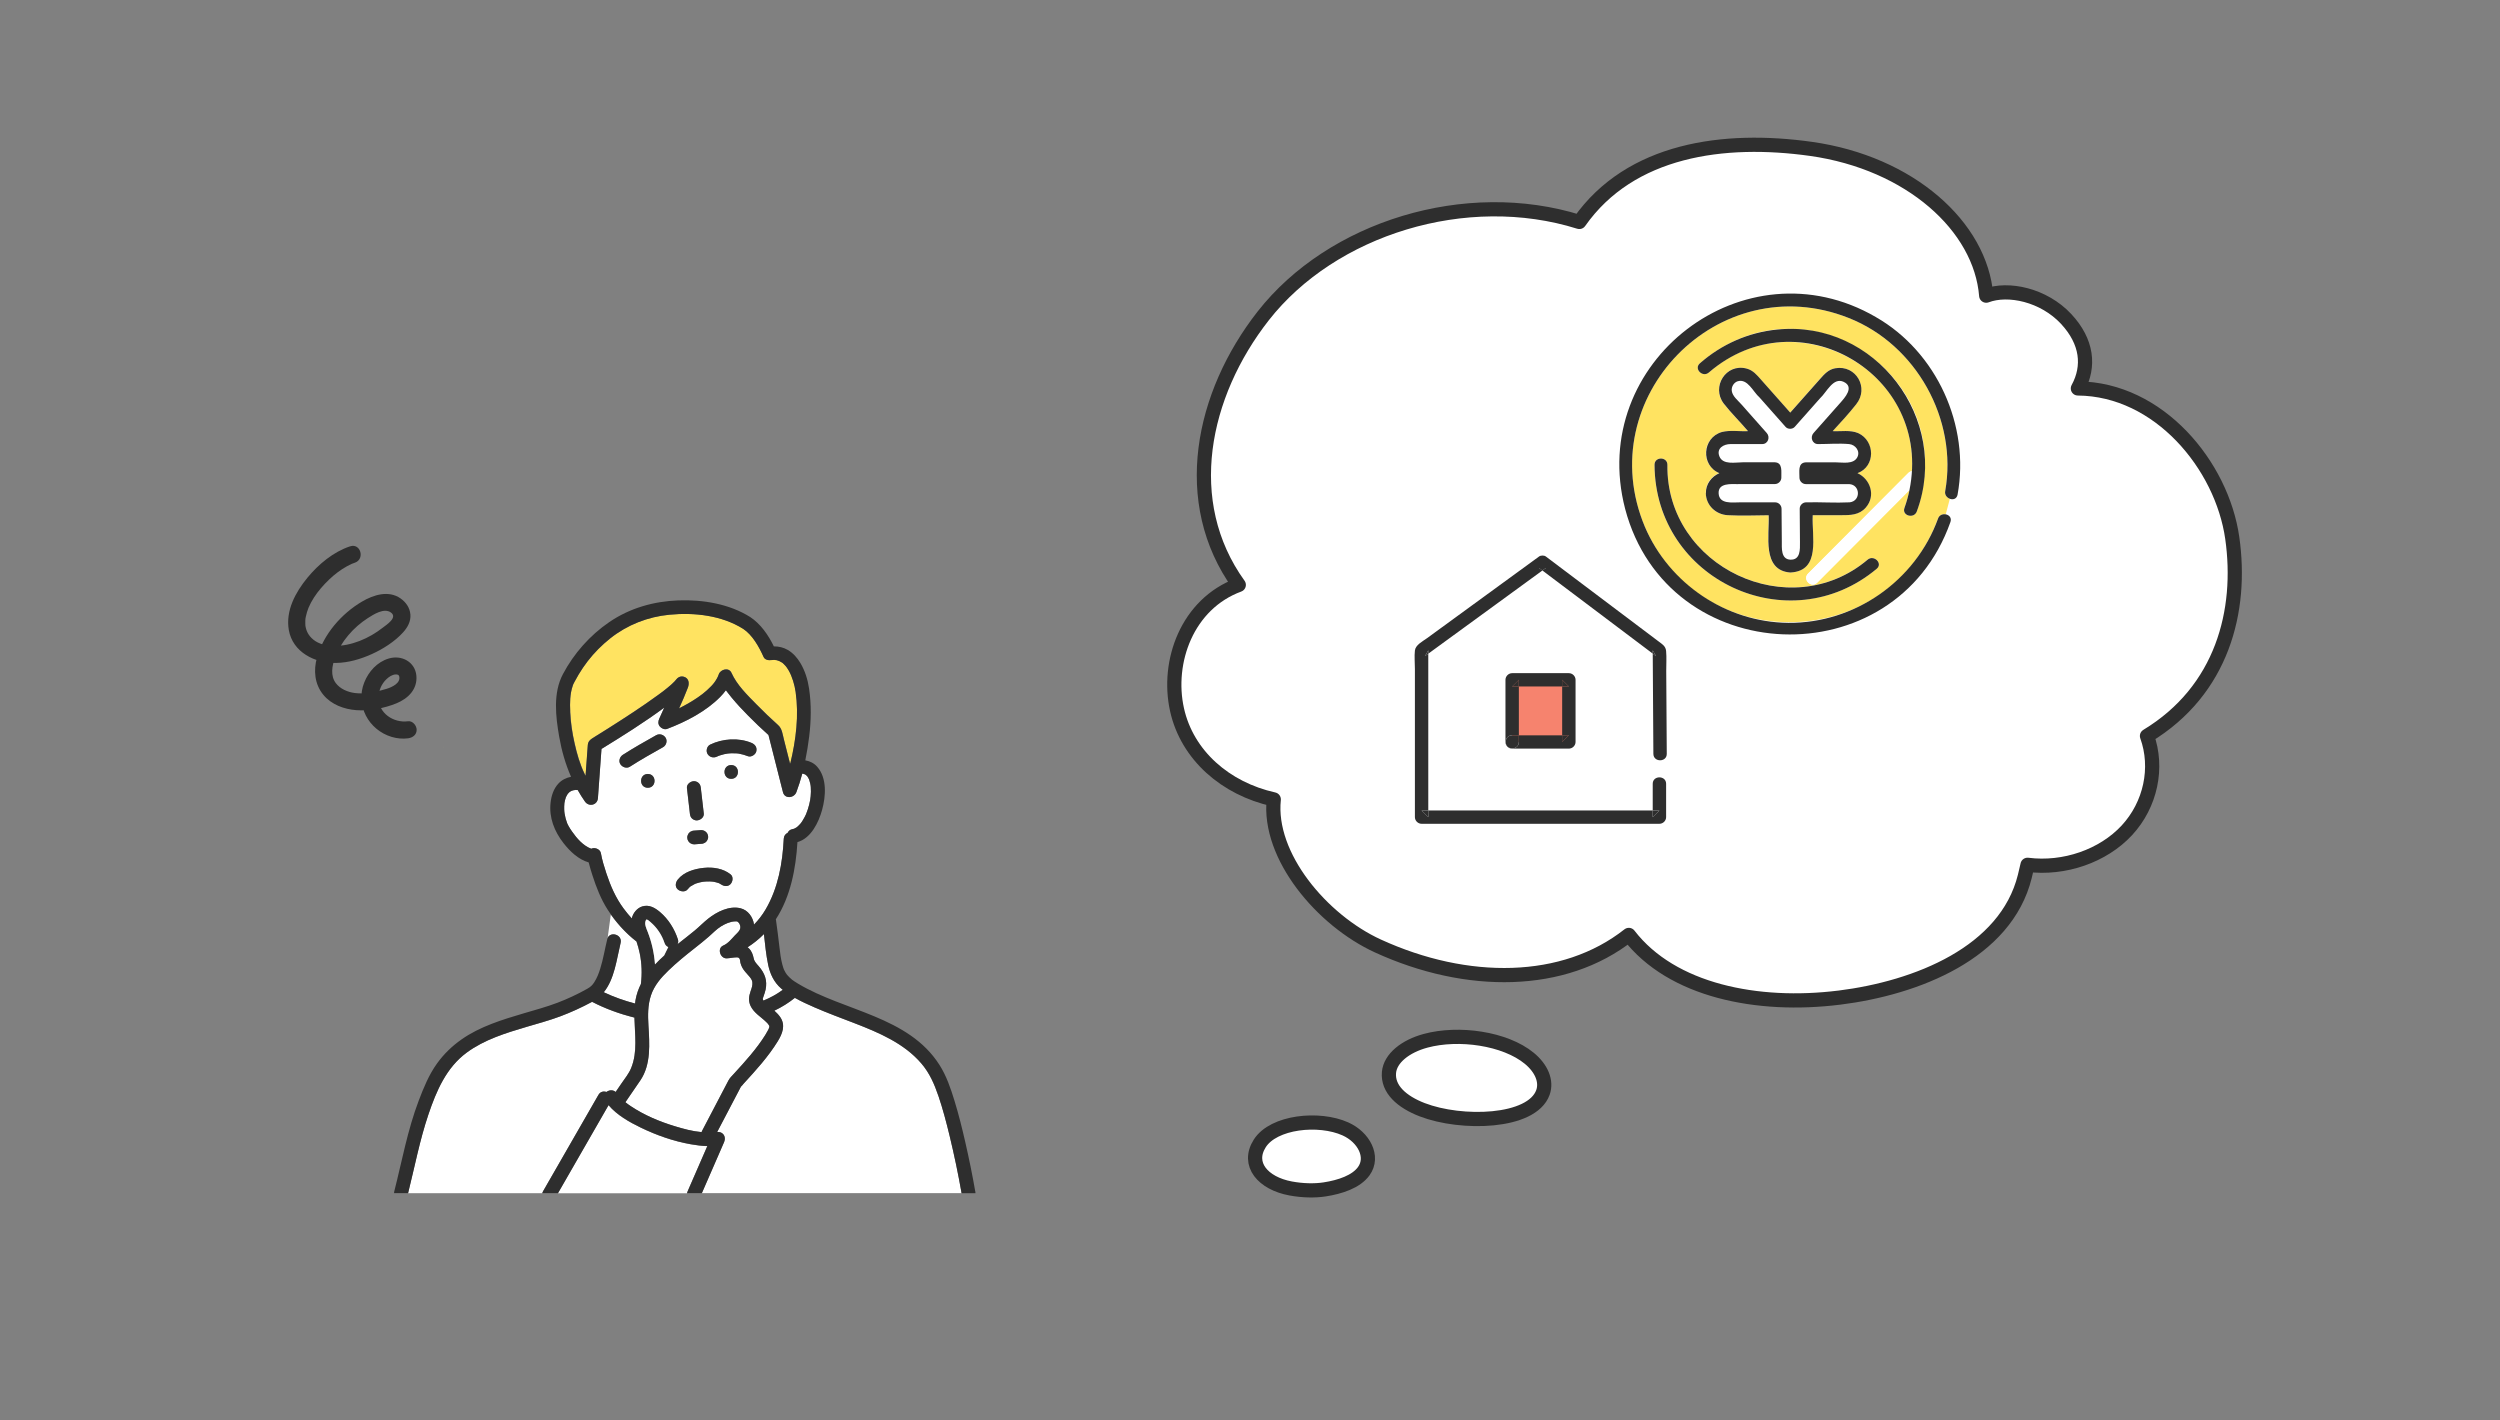 <svg fill="none" height="150" viewBox="0 0 264 150" width="264" xmlns="http://www.w3.org/2000/svg" xmlns:xlink="http://www.w3.org/1999/xlink"><rect x="0" y="0" width="264" height="150" fill="#808080" stroke="none"/><clipPath id="a"><path d="m25 49.5h19v28.5h-19z"/></clipPath><clipPath id="b"><path d="m123 14.289h114v112.417h-114z"/></clipPath><clipPath id="c"><path d="m171 31h36v36h-36z"/></clipPath><g clip-path="url(#a)"><path d="m36.979 57.688c-1.777.587-3.344 1.897-4.511 3.315-1.265 1.54-2.322 3.48-1.97 5.525.407 2.347 2.762 3.524 4.99 3.48 1.312-.025 2.57-.396 3.758-.929 1.188-.533 2.453-1.332 3.34-2.321.465-.518.814-1.155.752-1.872-.062-.716-.469-1.288-1.032-1.688-1.265-.893-2.864-.385-4.078.331-2.181 1.285-4.056 3.444-4.75 5.892-.389 1.375-.262 2.833.676 3.963.847 1.022 2.174 1.512 3.471 1.609 1.381.104 2.948-.198 4.227-.716s2.239-1.519 2.119-2.912c-.127-1.468-1.563-2.242-2.937-1.821-1.214.371-2.108 1.371-2.566 2.516-.96 2.397.44 5.021 2.893 5.758.552.166 1.156.223 1.73.148.487-.065.909-.367.909-.9 0-.435-.418-.965-.909-.9-1.534.202-3.119-.849-3.119-2.473 0-.742.305-1.472.851-1.983.247-.234.596-.471.952-.489.24-.011.349.061.385.212.16.695-.731 1.119-1.33 1.306-1.061.328-2.261.59-3.373.443-.745-.101-1.53-.428-1.992-1.04-.592-.785-.403-1.817-.091-2.674.618-1.702 1.948-3.225 3.471-4.197.614-.392 1.726-1.119 2.446-.583s-.476 1.285-.876 1.598c-1.436 1.127-3.329 1.958-5.19 1.922-.749-.014-1.556-.183-2.144-.669-.52-.428-.76-.929-.84-1.533.022.173 0-.133 0-.133-.004-.094-.004-.191 0-.284.007-.252.007-.23.047-.435.062-.313.189-.727.283-.954.316-.759.8-1.479 1.327-2.095.527-.615 1.17-1.234 1.766-1.677.309-.23.636-.443.974-.63.16-.09.324-.173.491-.248.025-.011.164-.068.022-.011.102-.04.204-.076.309-.112 1.105-.363.632-2.102-.483-1.735z" fill="#2e2e2e"/></g><g clip-path="url(#b)"><g fill="#fff"><path d="m194.196 105.355c8.222-1.023 17.627-4.752 19.623-12.802.101-.408.195-.82.289-1.23 3.87.495 7.975-.928 10.485-3.636 2.51-2.708 3.343-6.61 2.128-9.97 7.957-4.814 10.099-13.224 9.006-20.905-1.093-7.681-7.741-15.726-16.304-15.792 1.272-2.332.997-4.936-1.236-7.335-2.365-2.542-6.116-3.346-8.443-2.463-.582-7.314-8.053-14.029-18.514-15.5-9.16-1.287-19.053.028-24.453 7.717-11.964-3.756-26.133.66-33.381 9.918-6.499 8.303-8.882 19.656-2.581 28.408-5.44 2.006-7.652 8.098-6.519 13.191 1.067 4.79 5.112 8.33 10.214 9.461-.632 5.978 5.078 12.769 11.002 15.481 9.411 4.305 19.632 4.241 26.492-1.169 4.539 5.908 13.622 7.691 22.192 6.624z"/><path d="m150.19 117.19c-2.161-.834-3.667-2.173-3.515-3.933.129-1.499 1.736-2.776 3.871-3.351 3.491-.942 8.384-.256 10.948 1.852 1.274 1.047 1.87 2.413 1.438 3.61-1.172 3.24-8.616 3.412-12.74 1.822z"/><path d="m136.293 125.502c-2.922-.542-4.661-2.552-3.262-4.757 1.456-2.293 6.249-2.788 9.041-1.534 1.946.872 3.037 2.935 1.949 4.455-.805 1.126-2.506 1.681-4.14 1.935-1.066.165-2.365.129-3.587-.099z"/></g><path d="m194.196 105.355c8.222-1.023 17.627-4.752 19.623-12.802.101-.408.195-.82.289-1.23 3.87.495 7.975-.928 10.485-3.636s3.343-6.61 2.128-9.97c7.957-4.814 10.099-13.224 9.006-20.905-1.093-7.681-7.741-15.726-16.304-15.792 1.272-2.332.997-4.936-1.236-7.335-2.365-2.542-6.116-3.346-8.443-2.463-.582-7.314-8.053-14.029-18.514-15.5-9.16-1.287-19.053.028-24.453 7.717-11.964-3.756-26.133.66-33.381 9.918-6.499 8.303-8.882 19.656-2.581 28.408-5.44 2.006-7.652 8.098-6.519 13.191 1.067 4.79 5.112 8.33 10.214 9.461-.632 5.978 5.078 12.769 11.002 15.481 9.411 4.305 19.632 4.241 26.492-1.169 4.539 5.908 13.622 7.691 22.192 6.624z" stroke="#2e2e2e" stroke-linecap="round" stroke-linejoin="round" stroke-width="1.5"/><path d="m150.19 117.19c-2.161-.834-3.667-2.173-3.515-3.933.129-1.499 1.736-2.776 3.871-3.351 3.491-.942 8.384-.256 10.948 1.852 1.274 1.047 1.87 2.413 1.438 3.61-1.172 3.24-8.616 3.412-12.74 1.822z" stroke="#2e2e2e" stroke-linecap="round" stroke-linejoin="round" stroke-width="1.5"/><path d="m136.293 125.502c-2.922-.542-4.661-2.552-3.262-4.757 1.456-2.293 6.249-2.788 9.041-1.534 1.946.872 3.037 2.935 1.949 4.455-.805 1.126-2.506 1.681-4.14 1.935-1.066.165-2.365.129-3.587-.099z" stroke="#2e2e2e" stroke-linecap="round" stroke-linejoin="round" stroke-width="1.5"/></g><path d="m81.2 108.563c-.006.023-.012.043-.021.067.021-.056.024-.07.021-.067z" fill="#fff"/><path d="m81.238 108.406s0-.014 0-.023c0-.014-.006-.029-.012-.046 0-.006-.003-.012-.006-.021-.003-.009-.009-.017-.012-.023-.021-.035-.1-.151-.115-.175-.026-.029-.126-.133-.153-.16-.567-.564-1.33-.98-1.682-1.728-.249-.529-.185-1.012 0-1.55.109-.311.235-.655.185-.986-.038-.256-.229-.475-.396-.664-.229-.264-.49-.526-.658-.835-.091-.162-.162-.343-.205-.526-.032-.134-.024-.297-.088-.419-.065-.119-.156-.151-.294-.151-.349 0-.711.093-1.06.107-.693.032-1.048-1.064-.37-1.355.517-.221.846-.663 1.221-1.059.308-.326.722-.614.543-1.111-.029-.084-.068-.16-.123-.236.041.055-.1-.081-.085-.081-.117-.084-.17-.067-.344-.061-.464.015-1.019.259-1.442.521-.484.3-.869.716-1.295 1.088-.484.425-.989.823-1.494 1.222-.954.75-1.891 1.51-2.763 2.35-.79.76-1.509 1.589-1.855 2.642-.338 1.027-.329 2.092-.264 3.156.112 1.917.291 4.137-.86 5.818-.525.766-1.048 1.531-1.574 2.299.091.075.182.145.279.215.094.067.194.137.311.215 1.403.934 2.989 1.603 4.598 2.095.948.291 1.894.547 2.857.631 0-.006.003-.009.006-.015.012-.037.026-.072.044-.11.655-1.248 1.309-2.499 1.961-3.747.276-.527.549-1.05.825-1.577.144-.273.364-.48.573-.707 1.204-1.312 2.402-2.627 3.329-4.116.109-.175.214-.355.308-.541.015-.029.065-.16.073-.169.015-.041.026-.078.038-.122 0-.012 0-.023 0-.035z" fill="#fff"/><g fill="#ffe361"><path d="m45.353 78.633s-.011.02-.017.028c0 0 .006-.006.009-.009.003-.009.006-.011.011-.02z"/><path d="m45.625 80.003s.026.006.038.012c-.003 0-.009-.006-.012-.009-.009 0-.015-.003-.026-.006z"/><path d="m45.326 78.67c-.018.02-.026.032-.029.041.012-.015.024-.032.035-.046 0 0-.003.003-.006.006z"/><path d="m45.667 80.019c.021.012.038.018.05.018-.018-.006-.035-.015-.053-.02h.003z"/><path d="m46.849 78.886s-.015-.023-.021-.035c0 .015.006.032.015.049.015.026.032.032.006-.015z"/><path d="m45.136 79.318s.003.012.006.017c0-.023-.003-.046-.006-.07-.003.006-.006.02 0 .052z"/><path d="m39.617 68.22h.029c.088.006 0-.023-.029 0z"/><path d="m78.236 114.741s-.012.023-.018.032c.062-.067.059-.137.018-.032z"/><path d="m78.215 114.773c-.021.015-.038.035-.059.044.024-.012.044-.029.059-.044z"/><path d="m80.539 105.469c0 .014.006.029.009.046 0-.011-.006-.026-.009-.046z"/><path d="m82.771 102.358c-.008-.022-.006-.016 0 0z"/></g><path d="m66.718 96.968c.135-.553.555-1.085 1.121-1.251.708-.206 1.33.154 1.85.594.892.756 1.53 1.778 1.891 2.877.068.206.041.384-.038.526.047-.038.094-.076.141-.111.558-.442 1.125-.876 1.671-1.329.496-.41.945-.878 1.45-1.277.895-.704 2.193-1.367 3.376-1.085.807.192 1.333.937 1.442 1.728.47-.483.884-1.018 1.224-1.597 1.327-2.266 1.788-4.887 1.917-7.471.015-.308.188-.512.408-.617.088-.186.247-.338.455-.378.076-.015.15-.038.223-.058.006 0 .021-.006.038-.015.012-.006.021-.012.026-.015.059-.038.126-.076.188-.108.021-.012.032-.018.044-.023.006-.006.015-.015.029-.026.112-.102.22-.201.32-.314.029-.032.059-.067.085-.102.003-.003.006-.006.009-.012.044-.064.088-.125.132-.189.094-.142.176-.291.255-.442.038-.073.073-.148.109-.221.012-.023.035-.081.05-.113.126-.311.229-.628.311-.954.097-.384.135-.634.159-.89.029-.326.035-.654.012-.983-.003-.05-.009-.096-.015-.145-.012-.067-.021-.131-.035-.198-.026-.131-.062-.259-.106-.387-.012-.032-.024-.064-.035-.093-.024-.047-.047-.096-.073-.143-.032-.055-.068-.108-.1-.16-.003-.006-.003-.009-.006-.012-.006-.006-.015-.012-.023-.02-.047-.044-.091-.087-.138-.131-.009-.003-.015-.006-.024-.012-.029-.015-.056-.029-.085-.044-.024-.009-.091-.035-.12-.044-.032-.006-.065-.015-.094-.02-.015 0-.029 0-.044 0-.176.663-.382 1.318-.622 1.955-.238.631-1.227.748-1.415 0-.068-.262-.132-.524-.2-.783-.443-1.751-.887-3.502-1.33-5.254-.74-.66-1.459-1.347-2.155-2.054-.605-.611-1.195-1.239-1.741-1.905-.203-.247-.408-.5-.602-.765-.182.247-.382.48-.599.701-1.509 1.533-3.599 2.618-5.608 3.377-.276.105-.602-.05-.772-.262-.2-.247-.182-.535-.059-.809.179-.39.352-.782.528-1.175-2.126 1.565-4.378 2.982-6.627 4.361-.126 1.731-.249 3.462-.376 5.193-.053.739-.945.963-1.368.367-.282-.396-.531-.803-.766-1.219-.203-.012-.317-.012-.449.023-.021.006-.135.041-.173.05-.032.017-.135.07-.153.079-.026.015-.05.032-.076.05-.009.006-.018.015-.032.029-.047.044-.091.09-.135.137-.009.009-.012.015-.018.02-.021.029-.041.058-.062.09-.044.076-.088.151-.126.233-.006.015-.012.023-.018.032 0 .006-.006.017-.015.044-.029.087-.059.177-.082.268-.024.093-.044.186-.059.279-.003.02-.006.035-.009.047 0 .006 0 .02-.003.049-.018.201-.023.399-.018.599 0 .076.006.151.012.227 0 .02.021.177.024.206.056.358.147.71.279 1.047.006.018.012.029.015.038.006.012.012.023.021.044.038.081.079.16.123.238.109.192.232.378.358.559.496.713 1.177 1.501 2.026 1.815.035-.017.07-.032.112-.044.355-.096.834.122.904.509.129.721.349 1.434.578 2.129.44 1.321.984 2.583 1.817 3.709.27.367.564.719.872 1.059 0-.009 0-.015.003-.023zm10.496-14.72c-.945 0-.945-1.455 0-1.455s.945 1.455 0 1.455zm-2.231-3.613c1.321-.643 2.998-.759 4.366-.189.382.157.611.468.514.896-.079.349-.549.654-.904.509-.305-.128-.617-.204-.94-.268-.021-.003-.035-.006-.044-.006-.024 0-.044-.006-.068-.009-.062-.006-.123-.012-.185-.015-.164-.009-.332-.012-.496-.006-.082.003-.164.009-.247.015-.021 0-.126.015-.164.017-.12.02-.241.041-.358.067-.15.035-.299.079-.446.128-.062.02-.129.044-.191.07-.035.018-.082.041-.094.047-.37.18-.775.09-1.004-.262-.205-.314-.082-.826.264-.995zm-.42 9.233c.091.09.153.198.188.32.009.064.018.128.026.192.003.099-.018.195-.065.279-.029.09-.079.169-.153.233-.068.07-.144.122-.235.151-.088.046-.182.067-.282.064-.032 0-.062.006-.094.006-.214.018-.429.032-.643.05-.132 0-.256-.035-.37-.099-.05-.038-.1-.076-.15-.114-.091-.09-.153-.198-.188-.32-.009-.064-.018-.128-.026-.192-.003-.099.018-.195.065-.279.029-.09.079-.169.153-.233.068-.07.144-.122.235-.151.088-.046.182-.067.282-.064.032 0 .062-.006.094-.006.214-.017.429-.032.643-.049.132 0 .255.035.37.099.05.038.1.076.15.113zm-1.295-5.379c.182-.009.391.087.52.212.15.148.191.314.214.515.012.113.026.227.038.337.091.785.182 1.568.273 2.353.047.404-.373.713-.734.727-.182.009-.391-.087-.52-.212-.15-.148-.191-.314-.214-.515-.012-.114-.026-.227-.038-.338-.091-.785-.182-1.568-.273-2.353-.047-.404.373-.713.734-.727zm-1.697 10.4c.646-.815 1.768-1.14 2.763-1.242.978-.099 2.032.064 2.813.684.32.253.244.765 0 1.03-.288.311-.74.238-1.039 0 .185.145-.032-.015-.091-.047-.035-.02-.076-.038-.112-.055-.17-.055-.341-.108-.517-.14-.026-.006-.17-.038-.056-.012.115.029-.059-.006-.085-.009-.1-.009-.2-.015-.296-.018-.205-.006-.408 0-.614.023-.035.003-.22.038-.029 0-.056.012-.112.017-.167.029-.091.017-.182.038-.273.058-.109.026-.214.058-.32.093-.053.018-.103.038-.153.055-.167.09-.329.183-.49.276-.003.003-.006.003-.009.009-.029.026-.062.052-.091.082-.07.067-.132.137-.191.212-.253.32-.775.241-1.039 0-.317-.288-.235-.73 0-1.03zm-3.168-9.705c-.945 0-.945-1.455 0-1.455.945 0 .945 1.455 0 1.455zm-2.895-2.484c-.223-.34-.059-.788.264-.995 1.139-.733 2.325-1.399 3.506-2.062.358-.201.787-.073 1.004.262.214.329.07.806-.264.995-1.18.666-2.366 1.332-3.506 2.062-.344.221-.796.058-1.004-.262z" fill="#fff"/><path d="m71.364 71.808s-.021.02-.029.029c-.006.009-.012.015-.015.017.015-.017.026-.035.044-.049z" fill="#ffe361"/><path d="m80.664 98.641c-.525.529-1.104.995-1.726 1.39.047.038.097.073.141.117.305.305.423.669.511 1.076.073.34.311.558.534.817.631.736.922 1.496.716 2.464-.05.233-.126.457-.208.684-.029.081-.059.163-.082.244 0 .006-.003.009-.006.015 0 .023 0 .052.006.073.003.014.009.029.012.043.009.021.015.032.018.041.012.02.024.041.035.061.725-.3 1.415-.675 2.046-1.14-.059-.05-.12-.096-.179-.146-.749-.651-1.166-1.53-1.365-2.484-.223-1.071-.326-2.164-.449-3.252z" fill="#fff"/><path d="m71.319 71.859s-.017.017-.022.025c0 .003.008-.006.022-.025z" fill="#ffe361"/><path d="m61.735 81.71c.032.07.07.137.106.204.065-.911.132-1.824.2-2.735.012-.172.021-.346.038-.521.038-.372.244-.556.525-.73.54-.335 1.077-.669 1.615-1.01 1.785-1.132 3.564-2.281 5.27-3.526.44-.32.596-.433 1.001-.765.258-.209.514-.428.743-.669.023-.026.047-.052.07-.079 0-.006.018-.023.038-.046.003-.006.006-.006.009-.012.205-.276.49-.468.86-.366.555.151.608.704.438 1.146-.285.742-.602 1.472-.931 2.199.32-.163.637-.335.948-.515.725-.419 1.4-.864 1.994-1.396.162-.143.314-.294.464-.451.053-.058.106-.116.159-.174.015-.018.132-.16.135-.166.232-.308.408-.64.487-.884.176-.541 1.066-.785 1.342-.174.581 1.292 1.632 2.304 2.634 3.328.743.759 1.512 1.495 2.302 2.205.414.372.461.948.593 1.466.22.864.437 1.731.658 2.595.012-.02.024-.041.038-.061.596-2.447.91-5.033.552-7.523-.103-.722-.361-1.606-.711-2.22-.062-.108-.126-.215-.2-.32-.097-.14-.047-.079-.159-.204-.065-.073-.135-.143-.205-.209-.123-.119-.05-.061-.194-.154-.358-.227-.675-.308-1.089-.244-.299.046-.687-.02-.828-.335-.476-1.062-1.174-2.313-2.146-2.958-2.269-1.431-5.158-1.751-7.789-1.498-2.287.218-4.468 1.076-6.262 2.505-.881.701-1.688 1.513-2.375 2.403-.346.451-.666.922-.957 1.408-.153.256-.299.515-.438.78-.047.09-.094.18-.138.273 0 .006-.003.012-.006.02-.018.044-.032.09-.047.137-.291.867-.296 1.757-.258 2.694.047 1.132.217 2.255.467 3.357.249 1.097.558 2.205 1.054 3.22z" fill="#ffe361"/><path d="m65.529 99.575c-.42 1.72-.637 3.805-1.779 5.211 1.06.503 2.17.893 3.303 1.192.015-.119.029-.238.05-.358.106-.61.305-1.175.57-1.704.135-1.077.097-2.182-.123-3.241-.088-.425-.205-.841-.341-1.248-1.039-.806-1.952-1.786-2.707-2.857l-.332 2.464c.341-.701 1.565-.305 1.359.544z" fill="#fff"/><path d="m72.918 125.092c.59-1.353 1.177-2.705 1.768-4.058-.584-.012-1.169-.093-1.738-.192-1.829-.32-3.617-.951-5.285-1.757-1.216-.588-2.516-1.324-3.409-2.374-.17.3-.344.596-.514.896-1.609 2.801-3.218 5.6-4.827 8.401h13.626c.015-.061.032-.122.059-.183.106-.244.211-.489.317-.73z" fill="#fff"/><path d="m99.082 115.714c-.42-1.236-.925-2.397-1.788-3.407-1.826-2.138-4.513-3.272-7.099-4.27-1.395-.538-2.798-1.05-4.169-1.65-.699-.305-1.418-.628-2.096-1.012-.669.538-1.397.986-2.167 1.353.229.203.446.422.622.68.581.856.232 1.743-.255 2.54-.998 1.626-2.322 3.087-3.614 4.489-.079.087-.185.244-.291.331-.026.059-.062.114-.088.169-.32.614-.643 1.225-.963 1.839-.484.922-.966 1.844-1.45 2.766.165-.017.332.012.461.085.37.215.42.634.264.995-.106.244-.211.488-.317.73-.675 1.547-1.348 3.095-2.023 4.643h27.431c-.355-2.034-.781-4.059-1.266-6.063-.343-1.42-.716-2.839-1.186-4.224z" fill="#fff"/><path d="m58.045 124.578c1.715-2.985 3.429-5.969 5.144-8.954.203-.349.549-.413.846-.309.27-.209.681-.258.972 0 .205-.299.411-.602.617-.901.361-.53.787-1.045 1.028-1.644.69-1.708.376-3.517.338-5.309-1.547-.387-3.05-.928-4.471-1.664-1.089.588-2.225 1.108-3.382 1.542-1.154.43-2.349.75-3.529 1.099-2.205.655-4.463 1.344-6.333 2.723-2.155 1.589-3.197 4.056-4.031 6.505-.925 2.723-1.459 5.553-2.155 8.337h14.166c.018-.061.038-.119.073-.18.238-.416.476-.829.713-1.245z" fill="#fff"/><path d="m102.988 125.823c-.302-1.76-.666-3.515-1.063-5.254-.331-1.449-.69-2.892-1.127-4.314-.399-1.307-.849-2.636-1.588-3.797-3.279-5.152-10.041-5.655-14.923-8.576-.132-.078-.261-.16-.39-.244-.059-.038-.115-.079-.17-.119-.021-.015-.041-.032-.065-.047-.003 0-.018-.015-.047-.038-.182-.151-.352-.317-.505-.497-.015-.024-.117-.163-.138-.198-.068-.108-.123-.218-.179-.332 0 0 0-.006-.003-.008-.024-.059-.047-.12-.068-.181-.044-.131-.085-.265-.117-.398-.165-.643-.214-1.147-.288-1.746-.117-.983-.235-1.966-.376-2.944 0-.017-.009-.032-.015-.049 1.559-2.397 2.114-5.341 2.284-8.154 1.439-.404 2.246-2.095 2.604-3.401.391-1.428.54-3.351-.514-4.553-.344-.39-.784-.599-1.26-.681.17-.82.302-1.649.405-2.473.211-1.693.244-3.412-.006-5.103-.138-.94-.432-1.891-.922-2.708-.326-.544-.763-1.044-1.318-1.37-.467-.274-.966-.381-1.48-.381-.578-1.187-1.395-2.371-2.493-3.095-2.217-1.396-5.003-1.853-7.592-1.76-2.613.096-5.138.818-7.299 2.295-2.046 1.399-3.732 3.311-4.888 5.489-1.06 1.993-.769 4.474-.396 6.612.255 1.463.661 2.886 1.251 4.23-.502.099-.975.329-1.33.713-.514.556-.743 1.268-.828 2.004-.185 1.594.399 3.058 1.371 4.3.681.867 1.559 1.713 2.651 2.028.112.463.253.922.399 1.373.408 1.26.895 2.525 1.621 3.642.813 1.257 1.838 2.409 3.033 3.334.138.41.255.826.341 1.248.217 1.058.258 2.164.123 3.24-.264.53-.464 1.094-.57 1.705-.021.119-.035.239-.05.358-1.136-.3-2.246-.69-3.303-1.193 1.142-1.405 1.362-3.491 1.779-5.21.22-.91-1.195-1.297-1.415-.387-.253 1.039-.423 2.097-.743 3.121-.159.501-.335.966-.62 1.411-.211.332-.405.509-.757.707-1.004.565-2.067 1.062-3.144 1.472-1.169.445-2.384.768-3.582 1.123-2.258.669-4.592 1.382-6.538 2.746-1.01.707-1.882 1.554-2.598 2.552-.852 1.184-1.412 2.563-1.926 3.915-1.18 3.107-1.767 6.38-2.584 9.589-.018.064-.024.125-.024.18h1.488c.699-2.784 1.233-5.615 2.155-8.337.831-2.453 1.876-4.917 4.031-6.505 1.87-1.379 4.128-2.069 6.333-2.723 1.18-.349 2.375-.669 3.529-1.1 1.16-.433 2.296-.954 3.382-1.542 1.418.736 2.924 1.278 4.471 1.664.038 1.792.349 3.605-.338 5.31-.241.599-.666 1.114-1.028 1.643-.205.3-.411.602-.617.902-.291-.256-.702-.207-.972 0-.297-.105-.646-.044-.846.308-1.715 2.985-3.429 5.97-5.144 8.955-.238.416-.476.829-.713 1.245-.035.061-.059.122-.073.18h1.659c1.609-2.801 3.218-5.6 4.827-8.401.17-.3.344-.597.514-.896.892 1.05 2.19 1.786 3.409 2.373 1.665.806 3.456 1.437 5.285 1.757.57.099 1.154.181 1.738.192-.59 1.353-1.177 2.706-1.768 4.059-.106.244-.211.488-.317.73-.026.061-.044.122-.059.183h1.565c.675-1.548 1.348-3.095 2.023-4.643.106-.244.211-.489.317-.73.156-.361.109-.78-.264-.995-.129-.076-.296-.102-.461-.084.484-.922.966-1.845 1.45-2.767.32-.614.643-1.225.963-1.838.029-.056.062-.111.088-.169.109-.087.211-.247.291-.332 1.289-1.402 2.616-2.862 3.614-4.488.487-.798.84-1.685.255-2.54-.176-.256-.391-.474-.622-.681.769-.366 1.497-.814 2.167-1.353.678.384 1.397.707 2.096 1.013 1.371.596 2.775 1.111 4.169 1.649 2.587.998 5.276 2.136 7.099 4.271.863 1.009 1.368 2.17 1.788 3.406.47 1.385.843 2.805 1.186 4.224.485 2.008.91 4.032 1.266 6.063h1.465c0-.061 0-.122-.012-.18zm-42.776-50.688c-.041-.937-.035-1.827.258-2.694.015-.047.032-.09.047-.137.003-.009.006-.015.006-.02.041-.093.091-.183.138-.274.138-.265.285-.524.438-.78.291-.486.611-.96.957-1.408.687-.89 1.494-1.699 2.375-2.403 1.794-1.428 3.975-2.287 6.262-2.505 2.631-.253 5.52.07 7.789 1.498.972.643 1.673 1.897 2.146 2.959.141.314.531.381.828.335.414-.064.734.018 1.089.244.144.093.07.035.194.154.07.067.141.137.205.209.112.128.062.064.159.204.07.105.138.209.2.32.349.614.608 1.498.711 2.22.358 2.487.041 5.076-.552 7.523-.015.02-.026.041-.038.061-.22-.864-.438-1.731-.658-2.595-.132-.518-.179-1.094-.593-1.466-.79-.71-1.559-1.446-2.302-2.205-.998-1.021-2.052-2.036-2.634-3.328-.276-.611-1.165-.366-1.342.175-.079.247-.255.576-.487.884-.006.003-.12.145-.135.166-.053.058-.106.116-.159.175-.147.157-.302.305-.464.451-.593.532-1.268.975-1.994 1.396-.311.18-.628.352-.948.515.329-.727.649-1.458.931-2.199.17-.442.117-.998-.438-1.146-.367-.102-.655.09-.86.367-.006.006-.006.009-.009.012.009-.009.018-.018.029-.029-.015.015-.029.032-.044.05-.018.02-.026.032-.024.026-.024.026-.047.052-.07.079-.229.241-.484.457-.743.669-.405.332-.561.445-1.001.765-1.706 1.245-3.485 2.394-5.27 3.526-.537.34-1.075.678-1.615 1.009-.282.175-.487.358-.525.73-.018.172-.026.346-.038.521-.068.911-.132 1.824-.2 2.735-.035-.07-.07-.137-.106-.204-.496-1.015-.807-2.121-1.054-3.22-.25-1.105-.42-2.225-.467-3.357zm6.512 21.833s0 .015-.003.023c-.308-.338-.602-.692-.872-1.059-.837-1.126-1.38-2.388-1.817-3.709-.232-.695-.449-1.408-.578-2.13-.07-.387-.546-.605-.904-.509-.041.012-.076.026-.112.044-.852-.314-1.53-1.1-2.026-1.815-.126-.18-.25-.366-.358-.558-.044-.079-.085-.157-.123-.239-.009-.02-.015-.032-.021-.044-.003-.012-.009-.02-.015-.038-.132-.338-.223-.69-.279-1.047 0-.032-.021-.189-.024-.207-.006-.076-.012-.151-.012-.227-.006-.201 0-.399.018-.599 0-.029.003-.044.003-.05 0-.009.006-.023.009-.046.018-.093.035-.186.059-.279.023-.09.05-.177.082-.268.009-.026.012-.038.015-.044.003-.009.009-.017.018-.032.038-.079.082-.154.126-.233.021-.032.041-.061.062-.09.006-.006.009-.012.018-.02.044-.046.088-.093.135-.137.015-.012.024-.02.032-.029.026-.017.05-.035.076-.049.018-.009.12-.061.153-.079.038-.009.153-.046.173-.049.132-.035.247-.035.449-.023.235.416.487.823.766 1.219.423.596 1.315.372 1.368-.366.126-1.731.253-3.462.376-5.193 2.249-1.379 4.501-2.793 6.626-4.361-.176.393-.349.785-.528 1.175-.123.271-.141.561.059.809.17.209.496.364.772.262 2.005-.762 4.096-1.844 5.608-3.377.217-.218.417-.454.599-.701.194.262.399.515.602.765.546.663 1.136 1.292 1.741 1.905.696.707 1.415 1.393 2.155 2.054.443 1.751.887 3.503 1.33 5.254.068.262.132.524.2.782.188.748 1.177.631 1.415 0 .241-.637.443-1.292.622-1.955h.044c.032.009.065.015.094.02.029.006.097.035.12.044.029.015.056.032.085.044.012.006.018.009.024.012.047.044.091.087.138.131.012.009.018.015.024.02 0 .003 0 .006.006.012.032.055.07.105.1.16.026.046.05.096.073.142.012.032.024.061.035.093.044.128.076.256.106.387.015.067.024.131.035.198.006.05.009.096.015.145.026.326.021.654-.012.983-.024.253-.062.506-.159.89-.082.326-.185.643-.311.954-.015.032-.038.09-.05.114-.035.076-.07.148-.109.221-.079.151-.162.3-.255.442-.041.064-.085.128-.132.189-.003.006-.006.009-.009.012-.029.035-.056.07-.085.102-.1.114-.208.212-.32.314-.015.012-.024.02-.029.026-.009.006-.024.012-.044.023-.062.035-.129.07-.188.108-.006.003-.015.009-.026.015-.015.006-.029.012-.038.015-.076.017-.147.044-.223.058-.208.041-.367.192-.455.378-.22.105-.393.308-.408.617-.129 2.586-.59 5.207-1.917 7.471-.341.579-.754 1.117-1.224 1.597-.109-.791-.634-1.536-1.442-1.728-1.183-.282-2.478.381-3.376 1.085-.505.399-.954.864-1.45 1.277-.549.454-1.113.887-1.671 1.329-.047.038-.094.076-.141.111.079-.143.106-.32.038-.527-.361-1.1-.998-2.121-1.891-2.877-.52-.442-1.142-.803-1.85-.593-.564.166-.987.698-1.121 1.251zm3.84 3.049-.431.879c-.335.299-.661.61-.966.936-.085-1.166-.338-2.321-.772-3.432-.144-.367-.364-.806-.208-1.187.006-.015.076-.114.059-.105.123-.044.376.201.455.271.681.591 1.189 1.341 1.468 2.196.073.227.22.369.396.442zm7.663 14.755s.012-.023.018-.032c.041-.105.047-.032-.018.032zm3.018-6.327c-.009.04-.024.081-.038.122 0-.003 0 .011-.021.067.009-.024.015-.044.021-.067-.006.009-.059.142-.073.169-.094.186-.197.363-.308.541-.931 1.489-2.126 2.807-3.329 4.116-.208.227-.429.433-.573.707-.276.526-.549 1.05-.825 1.577-.655 1.248-1.306 2.499-1.961 3.747-.021.037-.032.075-.044.11 0 .006-.003.009-.006.015-.963-.085-1.908-.341-2.857-.632-1.612-.491-3.197-1.16-4.598-2.094-.117-.079-.217-.149-.311-.215-.097-.07-.188-.14-.279-.216.525-.765 1.048-1.53 1.574-2.298 1.151-1.681.975-3.898.86-5.818-.062-1.065-.073-2.13.264-3.156.346-1.054 1.066-1.883 1.855-2.642.872-.841 1.809-1.603 2.763-2.35.505-.399 1.01-.797 1.494-1.222.426-.372.81-.788 1.295-1.088.42-.262.978-.506 1.442-.521.176-.006.229-.023.344.061-.015 0 .126.137.085.082.059.079.094.151.123.236.182.5-.235.785-.543 1.111-.376.396-.705.838-1.221 1.059-.678.291-.323 1.388.37 1.356.352-.017.711-.108 1.06-.108.138 0 .229.032.294.152.065.122.056.288.088.419.044.183.115.36.205.526.17.306.429.57.658.835.164.189.355.407.396.663.05.335-.076.678-.185.986-.185.539-.249 1.019 0 1.551.352.748 1.116 1.164 1.682 1.728.026.026.126.134.153.16.015.023.094.143.115.175.003.005.009.014.012.023-.003-.012-.009-.023-.015-.041.006.015.012.035.021.055.009.021.012.032 0 .006.006.018.012.032.012.047v.023.035zm-.702-2.979c.003.02.006.035.009.046-.003-.014-.006-.032-.009-.046zm.079.2c-.012-.02-.024-.04-.035-.061-.003-.008-.009-.02-.018-.04-.006-.012-.009-.027-.012-.044 0-.017-.006-.047-.006-.073 0-.006.003-.011.006-.014.024-.085.053-.163.082-.245.079-.224.159-.448.208-.683.205-.969-.082-1.728-.716-2.464-.223-.259-.461-.477-.534-.818-.088-.407-.203-.771-.511-1.076-.044-.044-.094-.079-.141-.116.622-.396 1.201-.862 1.726-1.391.123 1.088.226 2.185.449 3.252.2.955.617 1.836 1.365 2.485.059.049.12.096.179.145-.628.466-1.318.841-2.046 1.141zm2.149-3.319s0 .006.006.015c-.003-.009-.006-.015-.006-.015z" fill="#2e2e2e"/><path d="m81.2 108.563c-.006.023-.012.043-.021.067.021-.056.024-.07.021-.067z" fill="#2e2e2e"/><path d="m68.412 81.734c-.945 0-.945 1.454 0 1.454.945 0 .945-1.454 0-1.454z" fill="#2e2e2e"/><path d="m71.297 71.887s.015-.018.024-.026c.006-.006.009-.012.015-.017-.021.023-.035.041-.038.046z" fill="#2e2e2e"/><path d="m70.133 100.894.432-.878c-.173-.073-.32-.215-.396-.442-.279-.855-.787-1.606-1.468-2.196-.082-.07-.335-.314-.455-.271.018-.006-.053.09-.059.105-.156.381.065.82.208 1.187.434 1.111.687 2.267.772 3.433.305-.326.631-.637.966-.937z" fill="#fff"/><path d="m75.731 79.89s.059-.029.094-.047c.062-.026.126-.049.191-.07.147-.049.297-.093.446-.128.117-.026.238-.049.358-.067.038-.003.141-.018.164-.018.082-.006.164-.012.247-.015.164-.006.332-.003.496.006.062.003.123.009.185.015.023 0 .044.006.068.009.009 0 .024.003.044.006.323.064.634.143.94.268.355.148.822-.16.904-.509.097-.425-.132-.736-.514-.896-1.368-.567-3.047-.454-4.366.189-.346.169-.467.681-.264.995.229.349.634.442 1.004.262z" fill="#2e2e2e"/><path d="m70.025 78.899c.335-.189.476-.666.264-.995-.217-.335-.646-.463-1.004-.262-1.18.666-2.366 1.332-3.506 2.063-.323.206-.484.654-.264.995.208.32.661.483 1.004.262 1.139-.733 2.325-1.399 3.506-2.063z" fill="#2e2e2e"/><path d="m77.217 80.789c-.945 0-.945 1.454 0 1.454.945 0 .945-1.454 0-1.454z" fill="#2e2e2e"/><path d="m72.854 85.911c.024.198.068.367.214.515.126.125.335.221.52.212.361-.015.781-.323.734-.727-.091-.785-.182-1.568-.273-2.353-.012-.114-.026-.227-.038-.338-.023-.198-.068-.366-.214-.515-.126-.125-.335-.221-.52-.212-.361.015-.781.323-.734.727.091.785.182 1.568.273 2.353.012.113.026.227.038.337z" fill="#2e2e2e"/><path d="m73.406 87.706c-.032 0-.062.006-.094.006-.1-.003-.197.018-.282.064-.091.029-.17.079-.235.151-.07.067-.123.142-.153.233-.047.087-.068.18-.065.279.009.064.018.128.026.192.035.122.097.23.188.32.05.038.1.076.15.113.115.067.238.099.37.099.214-.018.429-.032.643-.05.032 0 .062-.006.094-.006.1.003.197-.018.282-.064.091-.029.17-.079.235-.151.07-.067.123-.142.153-.233.047-.087.068-.18.065-.279-.009-.064-.018-.128-.026-.192-.035-.122-.097-.23-.188-.32-.05-.038-.1-.076-.15-.113-.115-.067-.238-.099-.37-.099-.214.018-.429.032-.643.05z" fill="#2e2e2e"/><path d="m72.61 93.916c.059-.076.123-.145.191-.212.029-.029.062-.055.091-.082.003-.003.006-.006.009-.009.164-.093.323-.189.49-.276.053-.017.103-.038.153-.055.106-.035.211-.067.32-.093.091-.023.182-.044.273-.058.056-.012.112-.018.167-.029-.191.035-.006 0 .029 0 .203-.02.408-.029.614-.023.1 0 .2.009.296.018.026 0 .203.038.085.009-.115-.029.029.006.056.012.179.032.346.084.517.14.035.02.076.038.112.055.059.032.276.192.091.047.299.238.749.311 1.039 0 .244-.265.32-.774 0-1.03-.781-.62-1.835-.783-2.813-.684-.995.102-2.117.425-2.763 1.242-.235.3-.317.742 0 1.03.264.241.784.32 1.039 0z" fill="#2e2e2e"/><path d="m81.227 108.336v.006c.009.026.006.014 0-.006z" fill="#fff"/><path d="m81.203 108.281c.006.018.012.029.015.041 0 .006.003.009.006.015-.006-.021-.015-.041-.021-.056z" fill="#fff"/><path d="m81.225 108.335s-.003-.009-.006-.015c.003.009.006.015.006.02 0 0 0-.002 0-.005z" fill="#2e2e2e"/><path d="m162.882 59.375-12.765 9.304v17.613h25.116v-3.52l.07-3.162-.07-10.931z" fill="#fff"/><path d="m162.523 59.984c.117.087.234.176.351.264.121-.087.242-.176.363-.264z" fill="#2e2e2e"/><path d="m174.531 68.68c0 .115.002.23.003.345.115.088.232.175.348.263-.117-.203-.234-.405-.351-.608z" fill="#2e2e2e"/><path d="m150.477 69.286c.116-.085.233-.17.35-.255v-.351c-.117.203-.234.405-.35.608z" fill="#2e2e2e"/><path d="m150.827 69.031c-.117.085-.234.17-.351.255.117-.203.234-.405.351-.608v.351c3.609-2.631 7.22-5.263 10.829-7.894.407-.297.814-.593 1.221-.891-.117-.088-.234-.176-.35-.264h.713c-.121.087-.242.176-.363.264 3.485 2.625 6.969 5.25 10.455 7.875.399.3.798.601 1.198.903 0-.115-.002-.23-.003-.345.117.203.234.405.351.608-.116-.088-.233-.175-.348-.263.022 3.529.044 7.057.067 10.586.005.905 1.419.907 1.414 0-.01-1.705-.022-3.41-.033-5.115-.008-1.214-.015-2.426-.023-3.64-.004-.693.05-1.415-.013-2.105-.048-.517-.406-.719-.782-1.004-.653-.491-1.305-.984-1.958-1.475-1.978-1.49-3.956-2.98-5.934-4.47-1.342-1.011-2.685-2.023-4.027-3.034-.18-.136-.533-.132-.713 0-3.949 2.88-7.9 5.758-11.849 8.638-.451.328-1.198.698-1.265 1.292-.07.63 0 1.308 0 1.94v15.654c0 .38.324.703.706.703h25.116c.382 0 .707-.323.707-.703v-3.521c0-.905-1.415-.907-1.415 0v2.817h.707c-.235.234-.472.469-.707.703v-.703h-23.701v.703c-.235-.234-.472-.469-.707-.703h.707v-16.558z" fill="#2e2e2e"/><path d="m150.824 86.289v-.703h-.707c.235.234.472.469.707.703z" fill="#2e2e2e"/><path d="m175.238 85.586h-.707v.703c.235-.234.472-.469.707-.703z" fill="#2e2e2e"/><path d="m165.667 71.789h-5.987v6.562h5.987z" fill="#f6836e"/><path d="m159.68 72.492h.706v-.703c-.235.234-.471.469-.706.703z" fill="#2e2e2e"/><path d="m164.961 71.789v.703h.707c-.236-.234-.472-.469-.707-.703z" fill="#2e2e2e"/><path d="m165.668 77.648h-.707v.703z" fill="#2e2e2e"/><path d="m165.671 71.086h-5.988c-.382 0-.706.323-.706.703v6.562c0 .216.081.379.203.493-.352-.392-.184-1.196.504-1.196h.707v-5.155h-.707c.236-.234.472-.469.707-.703v.703h4.573v-.703c.235.234.472.469.707.703h-.707v5.155h.707l-.707.703v-.703h-4.573v.703c0 .691-.819.853-1.211.493.114.127.281.21.504.21h5.988c.382 0 .707-.323.707-.703v-6.562c0-.38-.325-.703-.707-.703z" fill="#2e2e2e"/><path d="m160.39 78.351v-.703h-.707c-.688 0-.856.804-.504 1.196.391.362 1.211.199 1.211-.493z" fill="#2e2e2e"/><g clip-path="url(#c)"><path d="m205.41 51.864c1.344-7.567-3.062-15.489-10.196-18.292-13.719-5.442-27.247 8.403-21.523 22.061 6.003 13.845 25.734 13.28 30.96-.869.14-.388.503-.509.819-.448l.433-1.644c-.303-.107-.559-.402-.489-.808zm-7.232 8.193c-9.298 7.768-23.417 1.154-23.463-10.982-.005-.878 1.354-.878 1.358 0-.167 10.8 12.947 16.965 21.146 10.019.67-.551 1.638.406.959.962zm-18-11.79c-.223-1.173.503-2.308 1.643-2.648.888-.224 1.847-.042 2.759-.093-.837-.986-1.773-1.901-2.569-2.919-1.326-1.766.238-4.269 2.411-3.69.689.177 1.089.673 1.54 1.182 1.024 1.159 2.053 2.317 3.076 3.471 1.052-1.187 2.104-2.373 3.155-3.559.466-.523.889-1 1.606-1.126 2.196-.374 3.597 2.074 2.201 3.807-.772.981-1.629 1.911-2.48 2.835.898.047 1.847-.149 2.699.21 1.805.836 1.833 3.531-.079 4.227 1.345.607 1.977 2.382.87 3.639-.712.808-1.652.799-2.643.799h-2.955c-.121 2.214.916 5.895-2.369 6.054-3.016-.229-2.192-3.938-2.28-6.049-1.438.014-2.89.065-4.323-.005-2.49-.121-3.235-3.433-.894-4.447-.689-.299-1.219-.883-1.373-1.696zm22.235 5.736c-.298.822-1.61.463-1.308-.364.223-.621.4-1.252.531-1.892-3.249 3.26-6.501 6.526-9.75 9.786-.619.621-1.577-.341-.958-.962l10.582-10.622c.121-.121.256-.182.386-.196.666-11.393-12.923-17.942-21.434-10.421-.656.575-1.62-.388-.959-.962 11.285-9.725 27.745 1.542 22.914 15.634z" fill="#ffe361"/><path d="m198.088 33.48c-13.84-8.039-30.509 4.722-26.475 20.249 4.482 17.003 28.518 17.881 34.353 1.397.293-.86-1.047-1.154-1.308-.364-2.391 6.596-8.813 11.07-15.808 11.01-6.543-.061-12.574-4.106-15.152-10.141-5.728-13.653 7.795-27.499 21.518-22.057 7.134 2.807 11.541 10.729 10.196 18.292-.158.803 1.136 1.261 1.308.364 1.331-7.287-2.206-15.078-8.637-18.75z" fill="#2e2e2e"/><path d="m201.517 49.954-10.583 10.622c-.619.621.34 1.583.959.962 3.248-3.26 6.501-6.526 9.749-9.786.135-.659.224-1.327.261-1.995-.13.014-.265.075-.386.196z" fill="#fff"/><path d="m187.675 34.801c-3.044.294-5.873 1.551-8.172 3.569-.661.579.303 1.541.959.962 9.419-8.118 23.654.187 21.178 12.416-.13.64-.307 1.271-.53 1.892-.298.827 1.014 1.182 1.307.364 3.607-9.753-4.416-20.263-14.747-19.203z" fill="#2e2e2e"/><path d="m197.223 59.1c-8.204 6.946-21.313.78-21.145-10.02-.005-.878-1.364-.878-1.359 0 .051 12.145 14.17 18.75 23.463 10.982.675-.556-.288-1.518-.959-.962z" fill="#2e2e2e"/><path d="m183.755 53.044h3.7c.372 0 .674.313.679.682.009 1.144.019 2.289.028 3.433.005.696-.112 1.892.889 1.938 1.093.056 1.038-1.093 1.028-1.845-.009-1.177-.018-2.35-.028-3.527 0-.369.317-.682.68-.682 1.531-.042 3.08.075 4.602 0 1.201-.145 1.126-1.868-.06-1.925h-4.57c-.372 0-.675-.313-.68-.682.014-.607-.2-1.574.671-1.616h3.169c.707 0 1.833.238 2.257-.509.372-.654-.182-1.359-.847-1.42-1.075-.098-2.206 0-3.286 0-.614 0-.861-.733-.479-1.163.931-1.051 1.866-2.107 2.797-3.158.507-.57 1.554-1.705.386-2.252-1.098-.523-1.801 1.102-2.48 1.724-.898 1.014-1.792 2.023-2.69 3.036-.233.262-.726.266-.959 0-1.34-1.504-2.662-3.022-4.006-4.522-.605-.729-1.811-.229-1.68.733.079.551.656 1.004 1.005 1.401.898 1.014 1.791 2.027 2.69 3.036.381.43.134 1.163-.48 1.163h-3.341c-.726 0-1.522.439-1.187 1.294.368.934 1.685.631 2.467.631h3.387c.861.037.661 1.018.689 1.616 0 .369-.316.682-.679.682h-3.872c-.717 0-2.113-.149-2.066.962.051 1.191 1.456.962 2.266.962z" fill="#fff"/><path d="m180.133 52.078c.028 1.299 1.065 2.261 2.317 2.326 1.434.075 2.886.023 4.323.005.089 2.107-.739 5.82 2.281 6.049 3.28-.159 2.247-3.835 2.368-6.054h2.955c.996 0 1.932.009 2.644-.799 1.107-1.256.474-3.036-.871-3.639 1.913-.696 1.885-3.396.08-4.227-.852-.36-1.801-.164-2.7-.21.852-.925 1.708-1.854 2.481-2.835 1.391-1.733-.005-4.181-2.201-3.807-.717.126-1.145.603-1.606 1.126-1.052 1.187-2.103 2.373-3.155 3.559-1.024-1.158-2.052-2.317-3.076-3.471-.451-.509-.852-1.004-1.54-1.182-2.174-.575-3.742 1.925-2.411 3.69.796 1.018 1.731 1.934 2.569 2.919-.908.047-1.871-.131-2.76.093-2.089.603-2.252 3.531-.265 4.344-.828.36-1.447 1.149-1.424 2.121zm3.425-.962h3.872c.363 0 .684-.313.679-.682-.023-.598.177-1.583-.689-1.616h-3.387c-.782 0-2.099.304-2.467-.631-.335-.855.461-1.294 1.187-1.294h3.341c.614 0 .861-.733.479-1.163-.898-1.014-1.791-2.027-2.689-3.036-.349-.397-.926-.845-1.006-1.401-.065-.434.205-.897.619-1.032 1.061-.313 1.629 1.121 2.309 1.71.916 1.037 1.838 2.074 2.754 3.111.233.266.726.262.959 0 .898-1.014 1.792-2.023 2.69-3.036.684-.626 1.377-2.242 2.48-1.724 1.168.546.121 1.682-.386 2.252-.931 1.051-1.866 2.107-2.797 3.158-.381.43-.135 1.163.479 1.163 1.08 0 2.211-.098 3.286 0 .665.061 1.219.766.847 1.42-.424.747-1.55.509-2.257.509h-3.169c-.875.042-.656 1.014-.67 1.616 0 .369.307.682.679.682h4.57c1.187.056 1.261 1.78.06 1.924-1.521.08-3.076-.037-4.602 0-.363 0-.684.313-.679.682.009 1.177.018 2.35.027 3.527.005.752.066 1.901-1.028 1.845-1-.051-.884-1.242-.889-1.938-.009-1.145-.018-2.289-.028-3.433 0-.369-.307-.682-.679-.682h-3.7c-.805 0-2.215.229-2.266-.962-.047-1.116 1.35-.962 2.066-.962z" fill="#2e2e2e"/></g></svg>